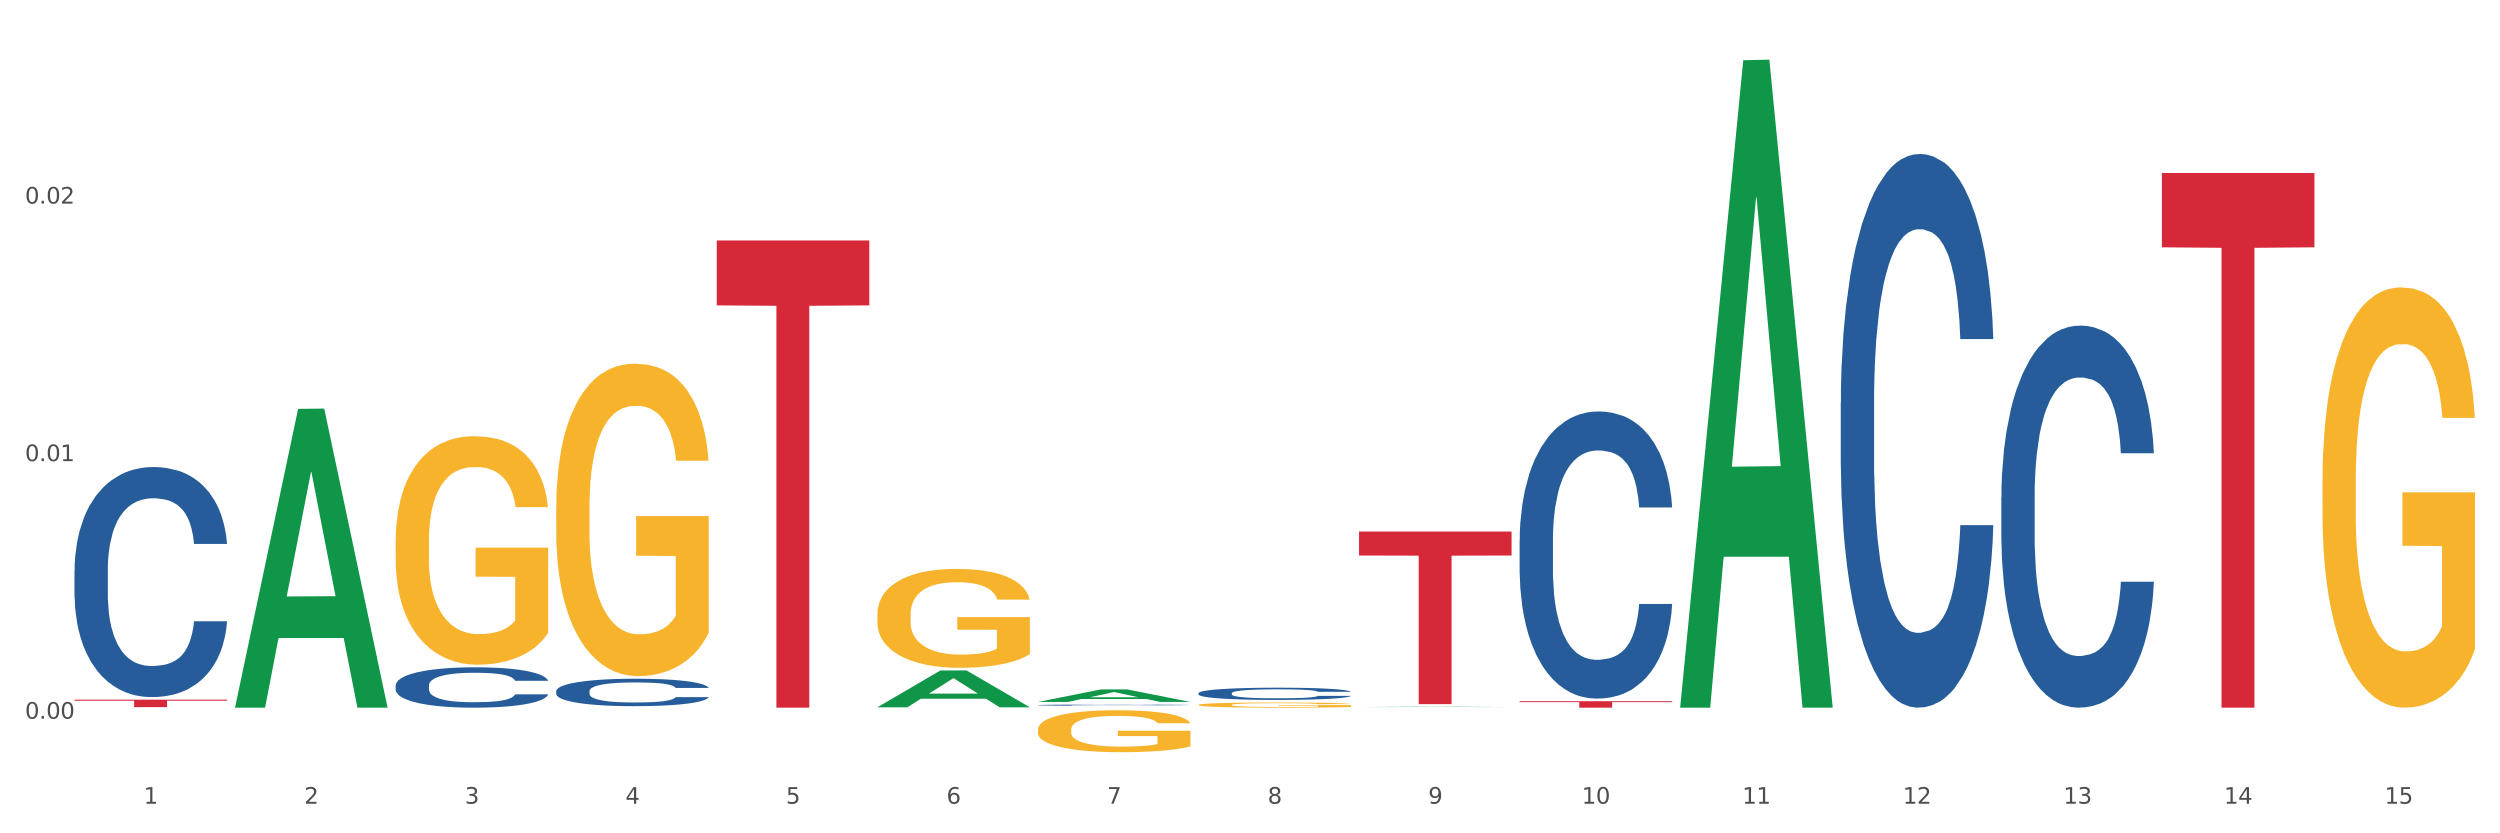 <?xml version="1.0" encoding="utf-8" standalone="no"?>
<!DOCTYPE svg PUBLIC "-//W3C//DTD SVG 1.1//EN"
  "http://www.w3.org/Graphics/SVG/1.1/DTD/svg11.dtd">
<svg xmlns:xlink="http://www.w3.org/1999/xlink" width="1080pt" height="360pt" viewBox="0 0 1080 360" xmlns="http://www.w3.org/2000/svg" version="1.1">
 <rect x="0" y="0" width="1080" height="360" fill="#333333" stroke="none"/>
 <defs>
  <style type="text/css">*{stroke-linejoin: round; stroke-linecap: butt}</style>
 </defs>
 <g id="figure_1">
  <g id="patch_1">
   <path d="M 0 360 
L 1080 360 
L 1080 0 
L 0 0 
z
" style="fill: #ffffff; stroke: #ffffff; stroke-linejoin: miter"/>
  </g>
  <g id="axes_1">
   <g id="matplotlib.axis_1">
    <g id="xtick_1">
     <g id="text_1">
      <!-- 1 -->
      <g style="fill: #4d4d4d" transform="translate(62.07 347.204) scale(0.096 -0.096)">
       <defs>
        <path id="DejaVuSans-31" d="M 794 531 
L 1825 531 
L 1825 4091 
L 703 3866 
L 703 4441 
L 1819 4666 
L 2450 4666 
L 2450 531 
L 3481 531 
L 3481 0 
L 794 0 
L 794 531 
z
" transform="scale(0.016)"/>
       </defs>
       <use xlink:href="#DejaVuSans-31"/>
      </g>
     </g>
    </g>
    <g id="xtick_2">
     <g id="text_2">
      <!-- 2 -->
      <g style="fill: #4d4d4d" transform="translate(131.436 347.204) scale(0.096 -0.096)">
       <defs>
        <path id="DejaVuSans-32" d="M 1228 531 
L 3431 531 
L 3431 0 
L 469 0 
L 469 531 
Q 828 903 1448 1529 
Q 2069 2156 2228 2338 
Q 2531 2678 2651 2914 
Q 2772 3150 2772 3378 
Q 2772 3750 2511 3984 
Q 2250 4219 1831 4219 
Q 1534 4219 1204 4116 
Q 875 4013 500 3803 
L 500 4441 
Q 881 4594 1212 4672 
Q 1544 4750 1819 4750 
Q 2544 4750 2975 4387 
Q 3406 4025 3406 3419 
Q 3406 3131 3298 2873 
Q 3191 2616 2906 2266 
Q 2828 2175 2409 1742 
Q 1991 1309 1228 531 
z
" transform="scale(0.016)"/>
       </defs>
       <use xlink:href="#DejaVuSans-32"/>
      </g>
     </g>
    </g>
    <g id="xtick_3">
     <g id="text_3">
      <!-- 3 -->
      <g style="fill: #4d4d4d" transform="translate(200.802 347.204) scale(0.096 -0.096)">
       <defs>
        <path id="DejaVuSans-33" d="M 2597 2516 
Q 3050 2419 3304 2112 
Q 3559 1806 3559 1356 
Q 3559 666 3084 287 
Q 2609 -91 1734 -91 
Q 1441 -91 1130 -33 
Q 819 25 488 141 
L 488 750 
Q 750 597 1062 519 
Q 1375 441 1716 441 
Q 2309 441 2620 675 
Q 2931 909 2931 1356 
Q 2931 1769 2642 2001 
Q 2353 2234 1838 2234 
L 1294 2234 
L 1294 2753 
L 1863 2753 
Q 2328 2753 2575 2939 
Q 2822 3125 2822 3475 
Q 2822 3834 2567 4026 
Q 2313 4219 1838 4219 
Q 1578 4219 1281 4162 
Q 984 4106 628 3988 
L 628 4550 
Q 988 4650 1302 4700 
Q 1616 4750 1894 4750 
Q 2613 4750 3031 4423 
Q 3450 4097 3450 3541 
Q 3450 3153 3228 2886 
Q 3006 2619 2597 2516 
z
" transform="scale(0.016)"/>
       </defs>
       <use xlink:href="#DejaVuSans-33"/>
      </g>
     </g>
    </g>
    <g id="xtick_4">
     <g id="text_4">
      <!-- 4 -->
      <g style="fill: #4d4d4d" transform="translate(270.169 347.204) scale(0.096 -0.096)">
       <defs>
        <path id="DejaVuSans-34" d="M 2419 4116 
L 825 1625 
L 2419 1625 
L 2419 4116 
z
M 2253 4666 
L 3047 4666 
L 3047 1625 
L 3713 1625 
L 3713 1100 
L 3047 1100 
L 3047 0 
L 2419 0 
L 2419 1100 
L 313 1100 
L 313 1709 
L 2253 4666 
z
" transform="scale(0.016)"/>
       </defs>
       <use xlink:href="#DejaVuSans-34"/>
      </g>
     </g>
    </g>
    <g id="xtick_5">
     <g id="text_5">
      <!-- 5 -->
      <g style="fill: #4d4d4d" transform="translate(339.535 347.204) scale(0.096 -0.096)">
       <defs>
        <path id="DejaVuSans-35" d="M 691 4666 
L 3169 4666 
L 3169 4134 
L 1269 4134 
L 1269 2991 
Q 1406 3038 1543 3061 
Q 1681 3084 1819 3084 
Q 2600 3084 3056 2656 
Q 3513 2228 3513 1497 
Q 3513 744 3044 326 
Q 2575 -91 1722 -91 
Q 1428 -91 1123 -41 
Q 819 9 494 109 
L 494 744 
Q 775 591 1075 516 
Q 1375 441 1709 441 
Q 2250 441 2565 725 
Q 2881 1009 2881 1497 
Q 2881 1984 2565 2268 
Q 2250 2553 1709 2553 
Q 1456 2553 1204 2497 
Q 953 2441 691 2322 
L 691 4666 
z
" transform="scale(0.016)"/>
       </defs>
       <use xlink:href="#DejaVuSans-35"/>
      </g>
     </g>
    </g>
    <g id="xtick_6">
     <g id="text_6">
      <!-- 6 -->
      <g style="fill: #4d4d4d" transform="translate(408.901 347.204) scale(0.096 -0.096)">
       <defs>
        <path id="DejaVuSans-36" d="M 2113 2584 
Q 1688 2584 1439 2293 
Q 1191 2003 1191 1497 
Q 1191 994 1439 701 
Q 1688 409 2113 409 
Q 2538 409 2786 701 
Q 3034 994 3034 1497 
Q 3034 2003 2786 2293 
Q 2538 2584 2113 2584 
z
M 3366 4563 
L 3366 3988 
Q 3128 4100 2886 4159 
Q 2644 4219 2406 4219 
Q 1781 4219 1451 3797 
Q 1122 3375 1075 2522 
Q 1259 2794 1537 2939 
Q 1816 3084 2150 3084 
Q 2853 3084 3261 2657 
Q 3669 2231 3669 1497 
Q 3669 778 3244 343 
Q 2819 -91 2113 -91 
Q 1303 -91 875 529 
Q 447 1150 447 2328 
Q 447 3434 972 4092 
Q 1497 4750 2381 4750 
Q 2619 4750 2861 4703 
Q 3103 4656 3366 4563 
z
" transform="scale(0.016)"/>
       </defs>
       <use xlink:href="#DejaVuSans-36"/>
      </g>
     </g>
    </g>
    <g id="xtick_7">
     <g id="text_7">
      <!-- 7 -->
      <g style="fill: #4d4d4d" transform="translate(478.267 347.204) scale(0.096 -0.096)">
       <defs>
        <path id="DejaVuSans-37" d="M 525 4666 
L 3525 4666 
L 3525 4397 
L 1831 0 
L 1172 0 
L 2766 4134 
L 525 4134 
L 525 4666 
z
" transform="scale(0.016)"/>
       </defs>
       <use xlink:href="#DejaVuSans-37"/>
      </g>
     </g>
    </g>
    <g id="xtick_8">
     <g id="text_8">
      <!-- 8 -->
      <g style="fill: #4d4d4d" transform="translate(547.634 347.204) scale(0.096 -0.096)">
       <defs>
        <path id="DejaVuSans-38" d="M 2034 2216 
Q 1584 2216 1326 1975 
Q 1069 1734 1069 1313 
Q 1069 891 1326 650 
Q 1584 409 2034 409 
Q 2484 409 2743 651 
Q 3003 894 3003 1313 
Q 3003 1734 2745 1975 
Q 2488 2216 2034 2216 
z
M 1403 2484 
Q 997 2584 770 2862 
Q 544 3141 544 3541 
Q 544 4100 942 4425 
Q 1341 4750 2034 4750 
Q 2731 4750 3128 4425 
Q 3525 4100 3525 3541 
Q 3525 3141 3298 2862 
Q 3072 2584 2669 2484 
Q 3125 2378 3379 2068 
Q 3634 1759 3634 1313 
Q 3634 634 3220 271 
Q 2806 -91 2034 -91 
Q 1263 -91 848 271 
Q 434 634 434 1313 
Q 434 1759 690 2068 
Q 947 2378 1403 2484 
z
M 1172 3481 
Q 1172 3119 1398 2916 
Q 1625 2713 2034 2713 
Q 2441 2713 2670 2916 
Q 2900 3119 2900 3481 
Q 2900 3844 2670 4047 
Q 2441 4250 2034 4250 
Q 1625 4250 1398 4047 
Q 1172 3844 1172 3481 
z
" transform="scale(0.016)"/>
       </defs>
       <use xlink:href="#DejaVuSans-38"/>
      </g>
     </g>
    </g>
    <g id="xtick_9">
     <g id="text_9">
      <!-- 9 -->
      <g style="fill: #4d4d4d" transform="translate(617 347.204) scale(0.096 -0.096)">
       <defs>
        <path id="DejaVuSans-39" d="M 703 97 
L 703 672 
Q 941 559 1184 500 
Q 1428 441 1663 441 
Q 2288 441 2617 861 
Q 2947 1281 2994 2138 
Q 2813 1869 2534 1725 
Q 2256 1581 1919 1581 
Q 1219 1581 811 2004 
Q 403 2428 403 3163 
Q 403 3881 828 4315 
Q 1253 4750 1959 4750 
Q 2769 4750 3195 4129 
Q 3622 3509 3622 2328 
Q 3622 1225 3098 567 
Q 2575 -91 1691 -91 
Q 1453 -91 1209 -44 
Q 966 3 703 97 
z
M 1959 2075 
Q 2384 2075 2632 2365 
Q 2881 2656 2881 3163 
Q 2881 3666 2632 3958 
Q 2384 4250 1959 4250 
Q 1534 4250 1286 3958 
Q 1038 3666 1038 3163 
Q 1038 2656 1286 2365 
Q 1534 2075 1959 2075 
z
" transform="scale(0.016)"/>
       </defs>
       <use xlink:href="#DejaVuSans-39"/>
      </g>
     </g>
    </g>
    <g id="xtick_10">
     <g id="text_10">
      <!-- 10 -->
      <g style="fill: #4d4d4d" transform="translate(683.312 347.204) scale(0.096 -0.096)">
       <defs>
        <path id="DejaVuSans-30" d="M 2034 4250 
Q 1547 4250 1301 3770 
Q 1056 3291 1056 2328 
Q 1056 1369 1301 889 
Q 1547 409 2034 409 
Q 2525 409 2770 889 
Q 3016 1369 3016 2328 
Q 3016 3291 2770 3770 
Q 2525 4250 2034 4250 
z
M 2034 4750 
Q 2819 4750 3233 4129 
Q 3647 3509 3647 2328 
Q 3647 1150 3233 529 
Q 2819 -91 2034 -91 
Q 1250 -91 836 529 
Q 422 1150 422 2328 
Q 422 3509 836 4129 
Q 1250 4750 2034 4750 
z
" transform="scale(0.016)"/>
       </defs>
       <use xlink:href="#DejaVuSans-31"/>
       <use xlink:href="#DejaVuSans-30" transform="translate(63.623 0)"/>
      </g>
     </g>
    </g>
    <g id="xtick_11">
     <g id="text_11">
      <!-- 11 -->
      <g style="fill: #4d4d4d" transform="translate(752.678 347.204) scale(0.096 -0.096)">
       <use xlink:href="#DejaVuSans-31"/>
       <use xlink:href="#DejaVuSans-31" transform="translate(63.623 0)"/>
      </g>
     </g>
    </g>
    <g id="xtick_12">
     <g id="text_12">
      <!-- 12 -->
      <g style="fill: #4d4d4d" transform="translate(822.044 347.204) scale(0.096 -0.096)">
       <use xlink:href="#DejaVuSans-31"/>
       <use xlink:href="#DejaVuSans-32" transform="translate(63.623 0)"/>
      </g>
     </g>
    </g>
    <g id="xtick_13">
     <g id="text_13">
      <!-- 13 -->
      <g style="fill: #4d4d4d" transform="translate(891.411 347.204) scale(0.096 -0.096)">
       <use xlink:href="#DejaVuSans-31"/>
       <use xlink:href="#DejaVuSans-33" transform="translate(63.623 0)"/>
      </g>
     </g>
    </g>
    <g id="xtick_14">
     <g id="text_14">
      <!-- 14 -->
      <g style="fill: #4d4d4d" transform="translate(960.777 347.204) scale(0.096 -0.096)">
       <use xlink:href="#DejaVuSans-31"/>
       <use xlink:href="#DejaVuSans-34" transform="translate(63.623 0)"/>
      </g>
     </g>
    </g>
    <g id="xtick_15">
     <g id="text_15">
      <!-- 15 -->
      <g style="fill: #4d4d4d" transform="translate(1030.143 347.204) scale(0.096 -0.096)">
       <use xlink:href="#DejaVuSans-31"/>
       <use xlink:href="#DejaVuSans-35" transform="translate(63.623 0)"/>
      </g>
     </g>
    </g>
    <g id="xtick_16"/>
    <g id="xtick_17"/>
    <g id="xtick_18"/>
    <g id="xtick_19"/>
    <g id="xtick_20"/>
    <g id="xtick_21"/>
    <g id="xtick_22"/>
    <g id="xtick_23"/>
    <g id="xtick_24"/>
    <g id="xtick_25"/>
    <g id="xtick_26"/>
    <g id="xtick_27"/>
    <g id="xtick_28"/>
    <g id="xtick_29"/>
   </g>
   <g id="matplotlib.axis_2">
    <g id="ytick_1">
     <g id="text_16">
      <!-- 0.00 -->
      <g style="fill: #4d4d4d" transform="translate(10.8 310.484) scale(0.096 -0.096)">
       <defs>
        <path id="DejaVuSans-2e" d="M 684 794 
L 1344 794 
L 1344 0 
L 684 0 
L 684 794 
z
" transform="scale(0.016)"/>
       </defs>
       <use xlink:href="#DejaVuSans-30"/>
       <use xlink:href="#DejaVuSans-2e" transform="translate(63.623 0)"/>
       <use xlink:href="#DejaVuSans-30" transform="translate(95.41 0)"/>
       <use xlink:href="#DejaVuSans-30" transform="translate(159.033 0)"/>
      </g>
     </g>
    </g>
    <g id="ytick_2">
     <g id="text_17">
      <!-- 0.01 -->
      <g style="fill: #4d4d4d" transform="translate(10.8 199.215) scale(0.096 -0.096)">
       <use xlink:href="#DejaVuSans-30"/>
       <use xlink:href="#DejaVuSans-2e" transform="translate(63.623 0)"/>
       <use xlink:href="#DejaVuSans-30" transform="translate(95.41 0)"/>
       <use xlink:href="#DejaVuSans-31" transform="translate(159.033 0)"/>
      </g>
     </g>
    </g>
    <g id="ytick_3">
     <g id="text_18">
      <!-- 0.02 -->
      <g style="fill: #4d4d4d" transform="translate(10.8 87.945) scale(0.096 -0.096)">
       <use xlink:href="#DejaVuSans-30"/>
       <use xlink:href="#DejaVuSans-2e" transform="translate(63.623 0)"/>
       <use xlink:href="#DejaVuSans-30" transform="translate(95.41 0)"/>
       <use xlink:href="#DejaVuSans-32" transform="translate(159.033 0)"/>
      </g>
     </g>
    </g>
    <g id="ytick_4"/>
    <g id="ytick_5"/>
    <g id="ytick_6"/>
   </g>
   <g id="PolyCollection_1">
    <path d="M 101.541 305.47 
L 101.609 305.349 
L 128.784 176.628 
L 140.061 176.507 
L 167.439 305.713 
L 154.395 305.713 
L 148.485 275.625 
L 120.427 275.625 
L 120.224 276.111 
L 114.517 305.713 
L 101.541 305.713 
L 101.541 305.47 
L 123.96 257.67 
L 144.952 257.549 
L 134.558 204.046 
L 134.422 203.804 
L 134.286 204.168 
L 123.892 257.549 
L 123.96 257.67 
L 101.541 305.47 
z
" clip-path="url(#pd469da8dd7)" style="fill: #109648"/>
    <path d="M 864.57 214.817 
L 864.648 214.666 
L 864.648 210.445 
L 864.881 204.717 
L 865.738 194.166 
L 866.829 186.176 
L 868.698 176.831 
L 869.711 172.911 
L 871.035 168.54 
L 873.761 161.455 
L 876.877 155.426 
L 879.058 152.109 
L 880.694 149.999 
L 884.355 146.231 
L 886.458 144.572 
L 888.639 143.216 
L 890.508 142.311 
L 893.624 141.256 
L 896.117 140.804 
L 898.999 140.653 
L 901.413 140.804 
L 904.607 141.407 
L 909.281 143.216 
L 911.072 144.271 
L 913.487 146.08 
L 915.979 148.492 
L 918.005 150.903 
L 920.341 154.37 
L 922.756 158.893 
L 925.093 164.621 
L 926.729 169.897 
L 928.053 175.474 
L 929.221 182.257 
L 930.078 189.643 
L 930.468 195.824 
L 916.213 195.824 
L 915.824 190.246 
L 915.045 184.217 
L 914.266 180.147 
L 913.409 176.831 
L 912.085 173.062 
L 910.916 170.65 
L 908.969 167.786 
L 907.177 165.977 
L 905.697 164.922 
L 903.906 164.018 
L 900.089 163.113 
L 897.363 163.113 
L 895.649 163.415 
L 893.546 164.168 
L 891.754 165.224 
L 889.651 167.033 
L 888.016 168.992 
L 886.38 171.555 
L 885.445 173.364 
L 884.043 176.68 
L 883.108 179.393 
L 881.862 184.066 
L 881.161 187.382 
L 879.915 195.974 
L 879.369 202.306 
L 879.136 206.677 
L 878.98 211.501 
L 878.98 235.016 
L 879.447 245.568 
L 879.837 250.09 
L 880.46 255.215 
L 881.628 261.848 
L 883.342 268.329 
L 885.134 273.002 
L 886.614 275.866 
L 888.016 277.977 
L 889.418 279.635 
L 891.131 281.142 
L 892.533 282.047 
L 894.637 282.951 
L 897.129 283.403 
L 899.076 283.403 
L 903.049 282.65 
L 904.841 281.896 
L 906.554 280.841 
L 908.424 279.183 
L 909.904 277.374 
L 910.76 276.017 
L 912.163 273.153 
L 913.253 270.138 
L 914.188 266.671 
L 914.811 263.656 
L 915.512 259.134 
L 916.057 254.009 
L 916.213 251.296 
L 930.468 251.296 
L 930.156 256.722 
L 929.611 261.998 
L 928.52 269.083 
L 927.663 273.153 
L 926.339 278.127 
L 924.937 282.348 
L 922.99 287.021 
L 921.198 290.488 
L 919.329 293.503 
L 917.304 296.216 
L 913.643 299.985 
L 912.318 301.04 
L 909.514 302.849 
L 907.333 303.904 
L 904.14 304.959 
L 900.868 305.562 
L 897.441 305.713 
L 894.403 305.411 
L 891.053 304.507 
L 888.95 303.602 
L 886.614 302.246 
L 883.887 300.135 
L 881.317 297.573 
L 878.902 294.558 
L 876.643 291.091 
L 874.54 287.172 
L 871.814 280.69 
L 869.789 274.359 
L 868.309 268.48 
L 867.296 263.506 
L 866.283 257.175 
L 865.738 252.803 
L 864.881 242.251 
L 864.57 232.453 
L 864.57 214.817 
z
" clip-path="url(#pd469da8dd7)" style="fill: #255c99"/>
    <path d="M 517.739 299.456 
L 517.816 299.452 
L 517.816 299.316 
L 518.05 299.133 
L 518.907 298.795 
L 519.997 298.539 
L 521.867 298.24 
L 522.88 298.115 
L 524.204 297.975 
L 526.93 297.748 
L 530.046 297.555 
L 532.227 297.448 
L 533.863 297.381 
L 537.523 297.26 
L 539.627 297.207 
L 541.808 297.164 
L 543.677 297.135 
L 546.793 297.101 
L 549.285 297.086 
L 552.167 297.082 
L 554.582 297.086 
L 557.776 297.106 
L 562.449 297.164 
L 564.241 297.197 
L 566.656 297.255 
L 569.148 297.333 
L 571.173 297.41 
L 573.51 297.521 
L 575.925 297.666 
L 578.262 297.849 
L 579.898 298.018 
L 581.222 298.197 
L 582.39 298.414 
L 583.247 298.65 
L 583.636 298.848 
L 569.382 298.848 
L 568.992 298.67 
L 568.214 298.477 
L 567.435 298.346 
L 566.578 298.24 
L 565.254 298.119 
L 564.085 298.042 
L 562.138 297.95 
L 560.346 297.893 
L 558.866 297.859 
L 557.075 297.83 
L 553.258 297.801 
L 550.532 297.801 
L 548.818 297.81 
L 546.715 297.835 
L 544.923 297.868 
L 542.82 297.926 
L 541.184 297.989 
L 539.549 298.071 
L 538.614 298.129 
L 537.212 298.235 
L 536.277 298.322 
L 535.031 298.472 
L 534.33 298.578 
L 533.084 298.853 
L 532.538 299.056 
L 532.305 299.196 
L 532.149 299.35 
L 532.149 300.103 
L 532.616 300.441 
L 533.006 300.586 
L 533.629 300.75 
L 534.797 300.962 
L 536.511 301.17 
L 538.302 301.32 
L 539.782 301.411 
L 541.184 301.479 
L 542.587 301.532 
L 544.3 301.58 
L 545.702 301.609 
L 547.805 301.638 
L 550.298 301.653 
L 552.245 301.653 
L 556.218 301.629 
L 558.009 301.604 
L 559.723 301.571 
L 561.593 301.517 
L 563.073 301.46 
L 563.929 301.416 
L 565.331 301.324 
L 566.422 301.228 
L 567.357 301.117 
L 567.98 301.02 
L 568.681 300.876 
L 569.226 300.711 
L 569.382 300.625 
L 583.636 300.625 
L 583.325 300.798 
L 582.78 300.967 
L 581.689 301.194 
L 580.832 301.324 
L 579.508 301.484 
L 578.106 301.619 
L 576.159 301.768 
L 574.367 301.88 
L 572.498 301.976 
L 570.472 302.063 
L 566.811 302.184 
L 565.487 302.217 
L 562.683 302.275 
L 560.502 302.309 
L 557.308 302.343 
L 554.037 302.362 
L 550.61 302.367 
L 547.572 302.357 
L 544.222 302.328 
L 542.119 302.299 
L 539.782 302.256 
L 537.056 302.188 
L 534.486 302.106 
L 532.071 302.01 
L 529.812 301.899 
L 527.709 301.773 
L 524.983 301.566 
L 522.957 301.363 
L 521.477 301.175 
L 520.465 301.015 
L 519.452 300.813 
L 518.907 300.673 
L 518.05 300.335 
L 517.739 300.021 
L 517.739 299.456 
z
" clip-path="url(#pd469da8dd7)" style="fill: #255c99"/>
    <path d="M 448.372 304.603 
L 448.45 304.603 
L 448.45 304.59 
L 448.684 304.572 
L 449.541 304.538 
L 450.631 304.513 
L 452.501 304.484 
L 453.513 304.471 
L 454.837 304.458 
L 457.564 304.435 
L 460.679 304.416 
L 462.861 304.406 
L 464.496 304.399 
L 468.157 304.387 
L 470.26 304.382 
L 472.441 304.378 
L 474.311 304.375 
L 477.427 304.372 
L 479.919 304.37 
L 482.801 304.37 
L 485.216 304.37 
L 488.41 304.372 
L 493.083 304.378 
L 494.875 304.381 
L 497.289 304.387 
L 499.782 304.394 
L 501.807 304.402 
L 504.144 304.413 
L 506.559 304.427 
L 508.896 304.445 
L 510.531 304.462 
L 511.856 304.479 
L 513.024 304.501 
L 513.881 304.524 
L 514.27 304.543 
L 500.016 304.543 
L 499.626 304.526 
L 498.847 304.507 
L 498.068 304.494 
L 497.212 304.484 
L 495.887 304.472 
L 494.719 304.464 
L 492.772 304.455 
L 490.98 304.449 
L 489.5 304.446 
L 487.709 304.443 
L 483.892 304.44 
L 481.165 304.44 
L 479.452 304.441 
L 477.349 304.444 
L 475.557 304.447 
L 473.454 304.453 
L 471.818 304.459 
L 470.183 304.467 
L 469.248 304.473 
L 467.846 304.483 
L 466.911 304.492 
L 465.665 304.506 
L 464.964 304.517 
L 463.717 304.544 
L 463.172 304.564 
L 462.938 304.578 
L 462.783 304.593 
L 462.783 304.667 
L 463.25 304.7 
L 463.639 304.714 
L 464.263 304.731 
L 465.431 304.752 
L 467.145 304.772 
L 468.936 304.787 
L 470.416 304.796 
L 471.818 304.802 
L 473.22 304.808 
L 474.934 304.812 
L 476.336 304.815 
L 478.439 304.818 
L 480.932 304.819 
L 482.879 304.819 
L 486.852 304.817 
L 488.643 304.815 
L 490.357 304.811 
L 492.226 304.806 
L 493.706 304.8 
L 494.563 304.796 
L 495.965 304.787 
L 497.056 304.778 
L 497.99 304.767 
L 498.614 304.757 
L 499.315 304.743 
L 499.86 304.727 
L 500.016 304.718 
L 514.27 304.718 
L 513.959 304.735 
L 513.413 304.752 
L 512.323 304.774 
L 511.466 304.787 
L 510.142 304.803 
L 508.74 304.816 
L 506.792 304.831 
L 505.001 304.842 
L 503.131 304.851 
L 501.106 304.86 
L 497.445 304.872 
L 496.121 304.875 
L 493.317 304.881 
L 491.136 304.884 
L 487.942 304.887 
L 484.671 304.889 
L 481.243 304.89 
L 478.206 304.889 
L 474.856 304.886 
L 472.753 304.883 
L 470.416 304.879 
L 467.69 304.872 
L 465.119 304.864 
L 462.705 304.855 
L 460.446 304.844 
L 458.343 304.831 
L 455.616 304.811 
L 453.591 304.791 
L 452.111 304.772 
L 451.099 304.757 
L 450.086 304.737 
L 449.541 304.723 
L 448.684 304.69 
L 448.372 304.659 
L 448.372 304.603 
z
" clip-path="url(#pd469da8dd7)" style="fill: #255c99"/>
    <path d="M 240.274 298.54 
L 240.352 298.53 
L 240.352 298.226 
L 240.585 297.815 
L 241.442 297.058 
L 242.533 296.484 
L 244.402 295.813 
L 245.415 295.532 
L 246.739 295.218 
L 249.465 294.709 
L 252.581 294.276 
L 254.762 294.038 
L 256.398 293.887 
L 260.059 293.616 
L 262.162 293.497 
L 264.343 293.4 
L 266.212 293.335 
L 269.328 293.259 
L 271.821 293.226 
L 274.703 293.216 
L 277.117 293.226 
L 280.311 293.27 
L 284.985 293.4 
L 286.776 293.475 
L 289.191 293.605 
L 291.683 293.778 
L 293.709 293.951 
L 296.045 294.2 
L 298.46 294.525 
L 300.797 294.936 
L 302.433 295.315 
L 303.757 295.716 
L 304.925 296.203 
L 305.782 296.733 
L 306.172 297.177 
L 291.917 297.177 
L 291.528 296.776 
L 290.749 296.343 
L 289.97 296.051 
L 289.113 295.813 
L 287.789 295.542 
L 286.62 295.369 
L 284.673 295.164 
L 282.881 295.034 
L 281.401 294.958 
L 279.61 294.893 
L 275.793 294.828 
L 273.067 294.828 
L 271.353 294.85 
L 269.25 294.904 
L 267.458 294.98 
L 265.355 295.11 
L 263.72 295.25 
L 262.084 295.434 
L 261.149 295.564 
L 259.747 295.802 
L 258.812 295.997 
L 257.566 296.332 
L 256.865 296.571 
L 255.619 297.187 
L 255.073 297.642 
L 254.84 297.956 
L 254.684 298.302 
L 254.684 299.991 
L 255.151 300.748 
L 255.541 301.073 
L 256.164 301.441 
L 257.332 301.917 
L 259.046 302.382 
L 260.838 302.718 
L 262.318 302.924 
L 263.72 303.075 
L 265.122 303.194 
L 266.835 303.302 
L 268.237 303.367 
L 270.341 303.432 
L 272.833 303.465 
L 274.78 303.465 
L 278.753 303.411 
L 280.545 303.356 
L 282.258 303.281 
L 284.128 303.162 
L 285.608 303.032 
L 286.465 302.934 
L 287.867 302.729 
L 288.957 302.512 
L 289.892 302.263 
L 290.515 302.047 
L 291.216 301.722 
L 291.761 301.354 
L 291.917 301.159 
L 306.172 301.159 
L 305.86 301.549 
L 305.315 301.928 
L 304.224 302.437 
L 303.367 302.729 
L 302.043 303.086 
L 300.641 303.389 
L 298.694 303.724 
L 296.902 303.973 
L 295.033 304.19 
L 293.008 304.385 
L 289.347 304.655 
L 288.022 304.731 
L 285.218 304.861 
L 283.037 304.937 
L 279.844 305.012 
L 276.572 305.056 
L 273.145 305.067 
L 270.107 305.045 
L 266.757 304.98 
L 264.654 304.915 
L 262.318 304.818 
L 259.591 304.666 
L 257.021 304.482 
L 254.606 304.266 
L 252.347 304.017 
L 250.244 303.735 
L 247.518 303.27 
L 245.493 302.815 
L 244.013 302.393 
L 243 302.036 
L 241.987 301.582 
L 241.442 301.268 
L 240.585 300.51 
L 240.274 299.807 
L 240.274 298.54 
z
" clip-path="url(#pd469da8dd7)" style="fill: #255c99"/>
    <path d="M 170.907 296.11 
L 170.985 296.095 
L 170.985 295.649 
L 171.219 295.044 
L 172.076 293.929 
L 173.166 293.085 
L 175.036 292.098 
L 176.048 291.684 
L 177.373 291.222 
L 180.099 290.473 
L 183.215 289.836 
L 185.396 289.486 
L 187.031 289.263 
L 190.692 288.865 
L 192.796 288.69 
L 194.977 288.547 
L 196.846 288.451 
L 199.962 288.34 
L 202.454 288.292 
L 205.336 288.276 
L 207.751 288.292 
L 210.945 288.355 
L 215.618 288.547 
L 217.41 288.658 
L 219.825 288.849 
L 222.317 289.104 
L 224.342 289.359 
L 226.679 289.725 
L 229.094 290.203 
L 231.431 290.808 
L 233.066 291.365 
L 234.391 291.954 
L 235.559 292.671 
L 236.416 293.451 
L 236.805 294.104 
L 222.551 294.104 
L 222.161 293.515 
L 221.382 292.878 
L 220.604 292.448 
L 219.747 292.098 
L 218.422 291.699 
L 217.254 291.445 
L 215.307 291.142 
L 213.515 290.951 
L 212.035 290.84 
L 210.244 290.744 
L 206.427 290.648 
L 203.701 290.648 
L 201.987 290.68 
L 199.884 290.76 
L 198.092 290.871 
L 195.989 291.063 
L 194.353 291.27 
L 192.718 291.54 
L 191.783 291.731 
L 190.381 292.082 
L 189.446 292.368 
L 188.2 292.862 
L 187.499 293.212 
L 186.252 294.12 
L 185.707 294.789 
L 185.474 295.251 
L 185.318 295.76 
L 185.318 298.244 
L 185.785 299.359 
L 186.175 299.837 
L 186.798 300.378 
L 187.966 301.079 
L 189.68 301.763 
L 191.471 302.257 
L 192.951 302.56 
L 194.353 302.783 
L 195.755 302.958 
L 197.469 303.117 
L 198.871 303.213 
L 200.974 303.308 
L 203.467 303.356 
L 205.414 303.356 
L 209.387 303.276 
L 211.178 303.197 
L 212.892 303.085 
L 214.761 302.91 
L 216.241 302.719 
L 217.098 302.576 
L 218.5 302.273 
L 219.591 301.955 
L 220.526 301.588 
L 221.149 301.27 
L 221.85 300.792 
L 222.395 300.251 
L 222.551 299.964 
L 236.805 299.964 
L 236.494 300.537 
L 235.949 301.095 
L 234.858 301.843 
L 234.001 302.273 
L 232.677 302.799 
L 231.275 303.244 
L 229.328 303.738 
L 227.536 304.104 
L 225.667 304.423 
L 223.641 304.709 
L 219.98 305.108 
L 218.656 305.219 
L 215.852 305.41 
L 213.671 305.522 
L 210.477 305.633 
L 207.206 305.697 
L 203.779 305.713 
L 200.741 305.681 
L 197.391 305.585 
L 195.288 305.49 
L 192.951 305.346 
L 190.225 305.123 
L 187.655 304.853 
L 185.24 304.534 
L 182.981 304.168 
L 180.878 303.754 
L 178.152 303.069 
L 176.126 302.4 
L 174.646 301.779 
L 173.634 301.254 
L 172.621 300.585 
L 172.076 300.123 
L 171.219 299.009 
L 170.907 297.974 
L 170.907 296.11 
z
" clip-path="url(#pd469da8dd7)" style="fill: #255c99"/>
    <path d="M 170.907 234.055 
L 170.985 233.965 
L 170.985 230.72 
L 171.141 227.925 
L 171.919 221.164 
L 173.086 215.575 
L 173.942 212.6 
L 174.798 210.166 
L 175.809 207.732 
L 177.054 205.208 
L 179.31 201.512 
L 180.71 199.619 
L 182.422 197.636 
L 185.534 194.751 
L 187.79 193.129 
L 190.124 191.777 
L 193.937 190.154 
L 196.426 189.433 
L 199.072 188.892 
L 202.261 188.531 
L 204.673 188.441 
L 209.964 188.712 
L 214.476 189.523 
L 216.655 190.154 
L 219.456 191.236 
L 220.934 191.957 
L 223.346 193.399 
L 225.835 195.292 
L 227.547 196.915 
L 230.114 199.98 
L 232.059 203.045 
L 233.849 206.831 
L 234.783 209.445 
L 235.483 211.879 
L 236.105 214.674 
L 236.728 219.091 
L 222.723 219.091 
L 222.179 215.936 
L 221.323 212.961 
L 220.078 210.076 
L 218.989 208.273 
L 217.122 206.02 
L 215.41 204.577 
L 213.62 203.496 
L 211.442 202.594 
L 209.73 202.143 
L 207.319 201.783 
L 202.573 201.873 
L 199.383 202.594 
L 197.204 203.496 
L 195.804 204.307 
L 194.559 205.208 
L 193.159 206.47 
L 191.525 208.364 
L 190.358 210.076 
L 189.191 212.24 
L 188.257 214.403 
L 187.401 216.927 
L 186.701 219.632 
L 186.157 222.426 
L 185.69 225.852 
L 185.301 231.531 
L 185.301 243.881 
L 185.456 246.676 
L 185.845 250.372 
L 186.312 253.166 
L 187.09 256.502 
L 187.79 258.755 
L 189.113 262.001 
L 190.591 264.705 
L 191.758 266.418 
L 192.925 267.86 
L 194.948 269.843 
L 197.204 271.466 
L 199.149 272.458 
L 201.795 273.359 
L 203.584 273.72 
L 205.14 273.9 
L 208.952 273.9 
L 211.675 273.63 
L 214.71 272.999 
L 217.044 272.187 
L 218.989 271.196 
L 221.167 269.573 
L 222.568 268.04 
L 222.568 249.2 
L 205.451 249.11 
L 205.451 236.579 
L 236.805 236.579 
L 236.805 273.359 
L 235.483 275.252 
L 234.004 276.965 
L 232.448 278.497 
L 230.114 280.391 
L 227.314 282.193 
L 224.824 283.455 
L 222.179 284.537 
L 219.067 285.529 
L 215.021 286.43 
L 212.531 286.791 
L 209.419 287.061 
L 205.763 287.152 
L 202.573 286.971 
L 199.461 286.52 
L 196.193 285.709 
L 193.003 284.537 
L 190.591 283.365 
L 188.179 281.923 
L 185.612 280.03 
L 183.589 278.227 
L 182.033 276.604 
L 180.321 274.531 
L 178.454 271.827 
L 177.054 269.393 
L 175.809 266.869 
L 174.486 263.623 
L 173.553 260.829 
L 172.619 257.313 
L 172.074 254.699 
L 171.452 250.642 
L 170.985 244.963 
L 170.907 234.055 
z
" clip-path="url(#pd469da8dd7)" style="fill: #f7b32b"/>
    <path d="M 32.175 246.416 
L 32.253 246.326 
L 32.253 243.784 
L 32.487 240.335 
L 33.343 233.982 
L 34.434 229.172 
L 36.303 223.545 
L 37.316 221.185 
L 38.64 218.553 
L 41.366 214.287 
L 44.482 210.656 
L 46.663 208.66 
L 48.299 207.389 
L 51.96 205.12 
L 54.063 204.121 
L 56.244 203.305 
L 58.114 202.76 
L 61.229 202.125 
L 63.722 201.852 
L 66.604 201.762 
L 69.019 201.852 
L 72.212 202.216 
L 76.886 203.305 
L 78.677 203.94 
L 81.092 205.029 
L 83.585 206.481 
L 85.61 207.933 
L 87.947 210.021 
L 90.361 212.744 
L 92.698 216.193 
L 94.334 219.369 
L 95.658 222.728 
L 96.827 226.812 
L 97.683 231.259 
L 98.073 234.981 
L 83.818 234.981 
L 83.429 231.622 
L 82.65 227.992 
L 81.871 225.541 
L 81.014 223.545 
L 79.69 221.275 
L 78.522 219.823 
L 76.574 218.099 
L 74.783 217.01 
L 73.303 216.374 
L 71.511 215.83 
L 67.694 215.285 
L 64.968 215.285 
L 63.255 215.467 
L 61.151 215.921 
L 59.36 216.556 
L 57.257 217.645 
L 55.621 218.825 
L 53.985 220.368 
L 53.05 221.457 
L 51.648 223.454 
L 50.714 225.087 
L 49.467 227.901 
L 48.766 229.898 
L 47.52 235.071 
L 46.975 238.883 
L 46.741 241.515 
L 46.585 244.42 
L 46.585 258.579 
L 47.053 264.932 
L 47.442 267.655 
L 48.065 270.741 
L 49.234 274.734 
L 50.947 278.637 
L 52.739 281.451 
L 54.219 283.175 
L 55.621 284.446 
L 57.023 285.444 
L 58.737 286.352 
L 60.139 286.896 
L 62.242 287.441 
L 64.734 287.713 
L 66.682 287.713 
L 70.654 287.259 
L 72.446 286.805 
L 74.16 286.17 
L 76.029 285.172 
L 77.509 284.083 
L 78.366 283.266 
L 79.768 281.541 
L 80.858 279.726 
L 81.793 277.639 
L 82.416 275.823 
L 83.117 273.1 
L 83.663 270.015 
L 83.818 268.381 
L 98.073 268.381 
L 97.761 271.648 
L 97.216 274.825 
L 96.126 279.091 
L 95.269 281.541 
L 93.945 284.536 
L 92.542 287.078 
L 90.595 289.891 
L 88.804 291.979 
L 86.934 293.794 
L 84.909 295.428 
L 81.248 297.697 
L 79.924 298.332 
L 77.12 299.421 
L 74.939 300.057 
L 71.745 300.692 
L 68.473 301.055 
L 65.046 301.146 
L 62.008 300.964 
L 58.659 300.42 
L 56.556 299.875 
L 54.219 299.058 
L 51.493 297.788 
L 48.922 296.245 
L 46.507 294.429 
L 44.248 292.342 
L 42.145 289.982 
L 39.419 286.079 
L 37.394 282.267 
L 35.914 278.728 
L 34.901 275.733 
L 33.889 271.921 
L 33.343 269.288 
L 32.487 262.935 
L 32.175 257.036 
L 32.175 246.416 
z
" clip-path="url(#pd469da8dd7)" style="fill: #255c99"/>
    <path d="M 32.175 302.27 
L 98.073 302.27 
L 98.073 302.717 
L 72.151 302.72 
L 72.151 305.482 
L 57.941 305.482 
L 57.941 302.72 
L 32.175 302.717 
L 32.175 302.273 
L 32.175 302.27 
z
" clip-path="url(#pd469da8dd7)" style="fill: #d62839"/>
    <path d="M 309.64 103.873 
L 375.538 103.873 
L 375.538 131.922 
L 349.616 132.111 
L 349.616 305.713 
L 335.406 305.713 
L 335.406 132.111 
L 309.64 131.922 
L 309.64 104.062 
L 309.64 103.873 
z
" clip-path="url(#pd469da8dd7)" style="fill: #d62839"/>
    <path d="M 587.105 229.615 
L 653.003 229.615 
L 653.003 239.976 
L 627.081 240.046 
L 627.081 304.173 
L 612.871 304.173 
L 612.871 240.046 
L 587.105 239.976 
L 587.105 229.685 
L 587.105 229.615 
z
" clip-path="url(#pd469da8dd7)" style="fill: #d62839"/>
    <path d="M 656.471 302.923 
L 722.369 302.923 
L 722.369 303.311 
L 696.447 303.314 
L 696.447 305.713 
L 682.237 305.713 
L 682.237 303.314 
L 656.471 303.311 
L 656.471 302.926 
L 656.471 302.923 
z
" clip-path="url(#pd469da8dd7)" style="fill: #d62839"/>
    <path d="M 795.203 173.991 
L 795.281 173.772 
L 795.281 167.656 
L 795.515 159.355 
L 796.372 144.064 
L 797.462 132.486 
L 799.332 118.943 
L 800.344 113.263 
L 801.669 106.928 
L 804.395 96.662 
L 807.511 87.924 
L 809.692 83.118 
L 811.327 80.06 
L 814.988 74.599 
L 817.092 72.196 
L 819.273 70.23 
L 821.142 68.919 
L 824.258 67.39 
L 826.75 66.735 
L 829.632 66.516 
L 832.047 66.735 
L 835.241 67.608 
L 839.914 70.23 
L 841.706 71.759 
L 844.121 74.38 
L 846.613 77.875 
L 848.638 81.37 
L 850.975 86.395 
L 853.39 92.948 
L 855.727 101.249 
L 857.362 108.894 
L 858.687 116.977 
L 859.855 126.807 
L 860.712 137.511 
L 861.101 146.467 
L 846.847 146.467 
L 846.457 138.384 
L 845.678 129.647 
L 844.899 123.749 
L 844.043 118.943 
L 842.718 113.482 
L 841.55 109.987 
L 839.603 105.836 
L 837.811 103.215 
L 836.331 101.686 
L 834.54 100.375 
L 830.723 99.064 
L 827.997 99.064 
L 826.283 99.501 
L 824.18 100.594 
L 822.388 102.123 
L 820.285 104.744 
L 818.649 107.584 
L 817.014 111.297 
L 816.079 113.919 
L 814.677 118.724 
L 813.742 122.656 
L 812.496 129.428 
L 811.795 134.234 
L 810.548 146.685 
L 810.003 155.86 
L 809.77 162.195 
L 809.614 169.185 
L 809.614 203.262 
L 810.081 218.553 
L 810.471 225.107 
L 811.094 232.534 
L 812.262 242.145 
L 813.976 251.538 
L 815.767 258.31 
L 817.247 262.461 
L 818.649 265.519 
L 820.051 267.922 
L 821.765 270.106 
L 823.167 271.417 
L 825.27 272.728 
L 827.763 273.383 
L 829.71 273.383 
L 833.683 272.291 
L 835.474 271.198 
L 837.188 269.669 
L 839.057 267.266 
L 840.537 264.645 
L 841.394 262.679 
L 842.796 258.529 
L 843.887 254.16 
L 844.822 249.136 
L 845.445 244.767 
L 846.146 238.213 
L 846.691 230.786 
L 846.847 226.854 
L 861.101 226.854 
L 860.79 234.718 
L 860.245 242.364 
L 859.154 252.631 
L 858.297 258.529 
L 856.973 265.737 
L 855.571 271.854 
L 853.624 278.626 
L 851.832 283.65 
L 849.963 288.019 
L 847.937 291.951 
L 844.276 297.412 
L 842.952 298.941 
L 840.148 301.562 
L 837.967 303.091 
L 834.773 304.62 
L 831.502 305.494 
L 828.074 305.713 
L 825.037 305.276 
L 821.687 303.965 
L 819.584 302.654 
L 817.247 300.688 
L 814.521 297.63 
L 811.951 293.917 
L 809.536 289.548 
L 807.277 284.524 
L 805.174 278.844 
L 802.448 269.451 
L 800.422 260.276 
L 798.942 251.757 
L 797.93 244.548 
L 796.917 235.374 
L 796.372 229.039 
L 795.515 213.748 
L 795.203 199.549 
L 795.203 173.991 
z
" clip-path="url(#pd469da8dd7)" style="fill: #255c99"/>
    <path d="M 933.936 74.741 
L 999.834 74.741 
L 999.834 106.839 
L 973.912 107.056 
L 973.912 305.713 
L 959.702 305.713 
L 959.702 107.056 
L 933.936 106.839 
L 933.936 74.958 
L 933.936 74.741 
z
" clip-path="url(#pd469da8dd7)" style="fill: #d62839"/>
    <path d="M 1003.302 208.046 
L 1003.38 207.88 
L 1003.38 201.911 
L 1003.535 196.77 
L 1004.314 184.334 
L 1005.481 174.053 
L 1006.336 168.581 
L 1007.192 164.104 
L 1008.204 159.627 
L 1009.448 154.984 
L 1011.705 148.186 
L 1013.105 144.703 
L 1014.817 141.055 
L 1017.929 135.749 
L 1020.185 132.764 
L 1022.519 130.277 
L 1026.331 127.292 
L 1028.821 125.966 
L 1031.466 124.971 
L 1034.656 124.308 
L 1037.068 124.142 
L 1042.358 124.639 
L 1046.871 126.132 
L 1049.049 127.292 
L 1051.85 129.282 
L 1053.328 130.609 
L 1055.74 133.262 
L 1058.23 136.744 
L 1059.942 139.729 
L 1062.509 145.367 
L 1064.454 151.004 
L 1066.244 157.969 
L 1067.177 162.778 
L 1067.877 167.255 
L 1068.5 172.395 
L 1069.122 180.52 
L 1055.118 180.52 
L 1054.573 174.716 
L 1053.717 169.244 
L 1052.473 163.938 
L 1051.383 160.622 
L 1049.516 156.476 
L 1047.805 153.823 
L 1046.015 151.834 
L 1043.837 150.175 
L 1042.125 149.346 
L 1039.713 148.683 
L 1034.967 148.849 
L 1031.777 150.175 
L 1029.599 151.834 
L 1028.199 153.326 
L 1026.954 154.984 
L 1025.553 157.306 
L 1023.919 160.788 
L 1022.752 163.938 
L 1021.585 167.918 
L 1020.652 171.898 
L 1019.796 176.54 
L 1019.096 181.515 
L 1018.551 186.655 
L 1018.084 192.956 
L 1017.695 203.403 
L 1017.695 226.12 
L 1017.851 231.26 
L 1018.24 238.059 
L 1018.707 243.199 
L 1019.485 249.335 
L 1020.185 253.48 
L 1021.508 259.449 
L 1022.986 264.424 
L 1024.153 267.574 
L 1025.32 270.228 
L 1027.343 273.876 
L 1029.599 276.86 
L 1031.544 278.684 
L 1034.189 280.342 
L 1035.979 281.006 
L 1037.535 281.337 
L 1041.347 281.337 
L 1044.07 280.84 
L 1047.104 279.679 
L 1049.438 278.187 
L 1051.383 276.363 
L 1053.562 273.378 
L 1054.962 270.559 
L 1054.962 235.903 
L 1037.846 235.737 
L 1037.846 212.689 
L 1069.2 212.689 
L 1069.2 280.342 
L 1067.877 283.825 
L 1066.399 286.975 
L 1064.843 289.794 
L 1062.509 293.276 
L 1059.708 296.593 
L 1057.219 298.914 
L 1054.573 300.904 
L 1051.461 302.728 
L 1047.416 304.386 
L 1044.926 305.049 
L 1041.814 305.547 
L 1038.157 305.713 
L 1034.967 305.381 
L 1031.855 304.552 
L 1028.588 303.06 
L 1025.398 300.904 
L 1022.986 298.748 
L 1020.574 296.095 
L 1018.007 292.613 
L 1015.984 289.297 
L 1014.428 286.312 
L 1012.716 282.498 
L 1010.849 277.524 
L 1009.448 273.046 
L 1008.204 268.404 
L 1006.881 262.434 
L 1005.947 257.294 
L 1005.014 250.827 
L 1004.469 246.018 
L 1003.847 238.556 
L 1003.38 228.11 
L 1003.302 208.046 
z
" clip-path="url(#pd469da8dd7)" style="fill: #f7b32b"/>
    <path d="M 517.739 304.518 
L 517.816 304.516 
L 517.816 304.443 
L 517.972 304.38 
L 518.75 304.228 
L 519.917 304.102 
L 520.773 304.035 
L 521.629 303.98 
L 522.64 303.925 
L 523.885 303.869 
L 526.141 303.785 
L 527.542 303.743 
L 529.253 303.698 
L 532.365 303.633 
L 534.621 303.597 
L 536.956 303.566 
L 540.768 303.53 
L 543.257 303.514 
L 545.903 303.501 
L 549.093 303.493 
L 551.504 303.491 
L 556.795 303.497 
L 561.307 303.516 
L 563.486 303.53 
L 566.287 303.554 
L 567.765 303.57 
L 570.177 303.603 
L 572.666 303.645 
L 574.378 303.682 
L 576.946 303.751 
L 578.891 303.82 
L 580.68 303.905 
L 581.614 303.964 
L 582.314 304.019 
L 582.936 304.082 
L 583.559 304.181 
L 569.554 304.181 
L 569.01 304.11 
L 568.154 304.043 
L 566.909 303.978 
L 565.82 303.938 
L 563.953 303.887 
L 562.241 303.854 
L 560.452 303.83 
L 558.273 303.81 
L 556.562 303.8 
L 554.15 303.792 
L 549.404 303.794 
L 546.214 303.81 
L 544.035 303.83 
L 542.635 303.848 
L 541.39 303.869 
L 539.99 303.897 
L 538.356 303.94 
L 537.189 303.978 
L 536.022 304.027 
L 535.088 304.076 
L 534.232 304.132 
L 533.532 304.193 
L 532.988 304.256 
L 532.521 304.333 
L 532.132 304.461 
L 532.132 304.739 
L 532.287 304.802 
L 532.676 304.885 
L 533.143 304.948 
L 533.921 305.023 
L 534.621 305.074 
L 535.944 305.147 
L 537.422 305.208 
L 538.589 305.246 
L 539.756 305.279 
L 541.779 305.323 
L 544.035 305.36 
L 545.981 305.382 
L 548.626 305.402 
L 550.415 305.41 
L 551.971 305.414 
L 555.784 305.414 
L 558.507 305.408 
L 561.541 305.394 
L 563.875 305.376 
L 565.82 305.354 
L 567.998 305.317 
L 569.399 305.283 
L 569.399 304.859 
L 552.282 304.857 
L 552.282 304.575 
L 583.636 304.575 
L 583.636 305.402 
L 582.314 305.445 
L 580.836 305.483 
L 579.28 305.518 
L 576.946 305.56 
L 574.145 305.601 
L 571.655 305.629 
L 569.01 305.654 
L 565.898 305.676 
L 561.852 305.696 
L 559.362 305.705 
L 556.25 305.711 
L 552.594 305.713 
L 549.404 305.709 
L 546.292 305.698 
L 543.024 305.68 
L 539.834 305.654 
L 537.422 305.627 
L 535.01 305.595 
L 532.443 305.552 
L 530.42 305.512 
L 528.864 305.475 
L 527.153 305.429 
L 525.285 305.368 
L 523.885 305.313 
L 522.64 305.256 
L 521.317 305.183 
L 520.384 305.12 
L 519.45 305.041 
L 518.906 304.982 
L 518.283 304.891 
L 517.816 304.763 
L 517.739 304.518 
z
" clip-path="url(#pd469da8dd7)" style="fill: #f7b32b"/>
    <path d="M 448.372 315.207 
L 448.45 315.19 
L 448.45 314.595 
L 448.606 314.082 
L 449.384 312.841 
L 450.551 311.816 
L 451.407 311.27 
L 452.262 310.823 
L 453.274 310.377 
L 454.519 309.914 
L 456.775 309.235 
L 458.175 308.888 
L 459.887 308.524 
L 462.999 307.995 
L 465.255 307.697 
L 467.589 307.449 
L 471.402 307.151 
L 473.891 307.019 
L 476.536 306.92 
L 479.726 306.853 
L 482.138 306.837 
L 487.429 306.887 
L 491.941 307.035 
L 494.12 307.151 
L 496.92 307.35 
L 498.399 307.482 
L 500.811 307.747 
L 503.3 308.094 
L 505.012 308.392 
L 507.579 308.954 
L 509.524 309.517 
L 511.314 310.211 
L 512.247 310.691 
L 512.948 311.138 
L 513.57 311.65 
L 514.192 312.461 
L 500.188 312.461 
L 499.644 311.882 
L 498.788 311.336 
L 497.543 310.807 
L 496.454 310.476 
L 494.586 310.062 
L 492.875 309.798 
L 491.085 309.599 
L 488.907 309.434 
L 487.195 309.351 
L 484.783 309.285 
L 480.038 309.302 
L 476.848 309.434 
L 474.669 309.599 
L 473.269 309.748 
L 472.024 309.914 
L 470.624 310.145 
L 468.99 310.493 
L 467.823 310.807 
L 466.656 311.204 
L 465.722 311.601 
L 464.866 312.064 
L 464.166 312.56 
L 463.621 313.073 
L 463.155 313.702 
L 462.766 314.744 
L 462.766 317.01 
L 462.921 317.523 
L 463.31 318.201 
L 463.777 318.713 
L 464.555 319.326 
L 465.255 319.739 
L 466.578 320.335 
L 468.056 320.831 
L 469.223 321.145 
L 470.39 321.41 
L 472.413 321.774 
L 474.669 322.071 
L 476.614 322.253 
L 479.26 322.419 
L 481.049 322.485 
L 482.605 322.518 
L 486.417 322.518 
L 489.14 322.468 
L 492.175 322.353 
L 494.509 322.204 
L 496.454 322.022 
L 498.632 321.724 
L 500.033 321.443 
L 500.033 317.986 
L 482.916 317.969 
L 482.916 315.67 
L 514.27 315.67 
L 514.27 322.419 
L 512.948 322.766 
L 511.469 323.08 
L 509.913 323.362 
L 507.579 323.709 
L 504.778 324.04 
L 502.289 324.271 
L 499.644 324.47 
L 496.531 324.652 
L 492.486 324.817 
L 489.996 324.883 
L 486.884 324.933 
L 483.227 324.95 
L 480.038 324.916 
L 476.925 324.834 
L 473.658 324.685 
L 470.468 324.47 
L 468.056 324.255 
L 465.644 323.99 
L 463.077 323.643 
L 461.054 323.312 
L 459.498 323.014 
L 457.786 322.634 
L 455.919 322.138 
L 454.519 321.691 
L 453.274 321.228 
L 451.951 320.632 
L 451.018 320.119 
L 450.084 319.474 
L 449.539 318.995 
L 448.917 318.25 
L 448.45 317.208 
L 448.372 315.207 
z
" clip-path="url(#pd469da8dd7)" style="fill: #f7b32b"/>
    <path d="M 379.006 265.515 
L 379.084 265.476 
L 379.084 264.071 
L 379.24 262.861 
L 380.018 259.935 
L 381.185 257.515 
L 382.04 256.228 
L 382.896 255.174 
L 383.908 254.12 
L 385.152 253.028 
L 387.409 251.428 
L 388.809 250.608 
L 390.521 249.75 
L 393.633 248.501 
L 395.889 247.799 
L 398.223 247.213 
L 402.035 246.511 
L 404.525 246.199 
L 407.17 245.965 
L 410.36 245.809 
L 412.772 245.77 
L 418.062 245.887 
L 422.575 246.238 
L 424.753 246.511 
L 427.554 246.979 
L 429.032 247.292 
L 431.444 247.916 
L 433.934 248.735 
L 435.646 249.438 
L 438.213 250.765 
L 440.158 252.091 
L 441.948 253.73 
L 442.881 254.862 
L 443.581 255.915 
L 444.204 257.125 
L 444.826 259.037 
L 430.822 259.037 
L 430.277 257.671 
L 429.422 256.384 
L 428.177 255.135 
L 427.087 254.355 
L 425.22 253.379 
L 423.509 252.755 
L 421.719 252.286 
L 419.541 251.896 
L 417.829 251.701 
L 415.417 251.545 
L 410.671 251.584 
L 407.481 251.896 
L 405.303 252.286 
L 403.903 252.638 
L 402.658 253.028 
L 401.257 253.574 
L 399.624 254.394 
L 398.456 255.135 
L 397.289 256.072 
L 396.356 257.008 
L 395.5 258.101 
L 394.8 259.271 
L 394.255 260.481 
L 393.788 261.964 
L 393.399 264.422 
L 393.399 269.768 
L 393.555 270.978 
L 393.944 272.578 
L 394.411 273.788 
L 395.189 275.232 
L 395.889 276.207 
L 397.212 277.612 
L 398.69 278.783 
L 399.857 279.524 
L 401.024 280.148 
L 403.047 281.007 
L 405.303 281.709 
L 407.248 282.138 
L 409.893 282.529 
L 411.683 282.685 
L 413.239 282.763 
L 417.051 282.763 
L 419.774 282.646 
L 422.808 282.373 
L 425.142 282.021 
L 427.087 281.592 
L 429.266 280.89 
L 430.666 280.226 
L 430.666 272.071 
L 413.55 272.032 
L 413.55 266.608 
L 444.904 266.608 
L 444.904 282.529 
L 443.581 283.348 
L 442.103 284.09 
L 440.547 284.753 
L 438.213 285.572 
L 435.412 286.353 
L 432.923 286.899 
L 430.277 287.367 
L 427.165 287.797 
L 423.12 288.187 
L 420.63 288.343 
L 417.518 288.46 
L 413.861 288.499 
L 410.671 288.421 
L 407.559 288.226 
L 404.292 287.875 
L 401.102 287.367 
L 398.69 286.86 
L 396.278 286.236 
L 393.711 285.416 
L 391.688 284.636 
L 390.132 283.933 
L 388.42 283.036 
L 386.553 281.865 
L 385.152 280.812 
L 383.908 279.719 
L 382.585 278.314 
L 381.651 277.105 
L 380.718 275.583 
L 380.173 274.451 
L 379.551 272.695 
L 379.084 270.237 
L 379.006 265.515 
z
" clip-path="url(#pd469da8dd7)" style="fill: #f7b32b"/>
    <path d="M 240.274 219.487 
L 240.351 219.363 
L 240.351 214.926 
L 240.507 211.104 
L 241.285 201.859 
L 242.452 194.217 
L 243.308 190.149 
L 244.164 186.821 
L 245.175 183.492 
L 246.42 180.041 
L 248.676 174.987 
L 250.077 172.398 
L 251.788 169.686 
L 254.9 165.742 
L 257.157 163.523 
L 259.491 161.674 
L 263.303 159.455 
L 265.793 158.469 
L 268.438 157.73 
L 271.628 157.236 
L 274.04 157.113 
L 279.33 157.483 
L 283.843 158.592 
L 286.021 159.455 
L 288.822 160.934 
L 290.3 161.921 
L 292.712 163.893 
L 295.202 166.482 
L 296.913 168.7 
L 299.481 172.891 
L 301.426 177.083 
L 303.215 182.26 
L 304.149 185.835 
L 304.849 189.163 
L 305.471 192.984 
L 306.094 199.024 
L 292.089 199.024 
L 291.545 194.71 
L 290.689 190.642 
L 289.444 186.697 
L 288.355 184.232 
L 286.488 181.15 
L 284.776 179.178 
L 282.987 177.699 
L 280.808 176.466 
L 279.097 175.85 
L 276.685 175.357 
L 271.939 175.48 
L 268.749 176.466 
L 266.571 177.699 
L 265.17 178.808 
L 263.925 180.041 
L 262.525 181.767 
L 260.891 184.355 
L 259.724 186.697 
L 258.557 189.656 
L 257.623 192.614 
L 256.768 196.066 
L 256.067 199.764 
L 255.523 203.585 
L 255.056 208.269 
L 254.667 216.035 
L 254.667 232.923 
L 254.823 236.744 
L 255.212 241.798 
L 255.678 245.619 
L 256.456 250.18 
L 257.157 253.262 
L 258.479 257.7 
L 259.957 261.398 
L 261.124 263.74 
L 262.291 265.712 
L 264.314 268.424 
L 266.571 270.643 
L 268.516 271.999 
L 271.161 273.231 
L 272.95 273.724 
L 274.506 273.971 
L 278.319 273.971 
L 281.042 273.601 
L 284.076 272.738 
L 286.41 271.629 
L 288.355 270.273 
L 290.533 268.054 
L 291.934 265.958 
L 291.934 240.196 
L 274.818 240.072 
L 274.818 222.938 
L 306.172 222.938 
L 306.172 273.231 
L 304.849 275.82 
L 303.371 278.162 
L 301.815 280.258 
L 299.481 282.846 
L 296.68 285.311 
L 294.19 287.037 
L 291.545 288.516 
L 288.433 289.872 
L 284.387 291.105 
L 281.897 291.598 
L 278.785 291.968 
L 275.129 292.091 
L 271.939 291.845 
L 268.827 291.228 
L 265.559 290.119 
L 262.369 288.516 
L 259.957 286.914 
L 257.546 284.942 
L 254.978 282.353 
L 252.955 279.888 
L 251.399 277.669 
L 249.688 274.834 
L 247.82 271.136 
L 246.42 267.807 
L 245.175 264.356 
L 243.853 259.918 
L 242.919 256.097 
L 241.985 251.29 
L 241.441 247.715 
L 240.818 242.168 
L 240.351 234.402 
L 240.274 219.487 
z
" clip-path="url(#pd469da8dd7)" style="fill: #f7b32b"/>
    <path d="M 725.837 305.187 
L 725.905 304.924 
L 753.08 26.022 
L 764.357 25.759 
L 791.735 305.713 
L 778.691 305.713 
L 772.781 240.522 
L 744.723 240.522 
L 744.52 241.573 
L 738.813 305.713 
L 725.837 305.713 
L 725.837 305.187 
L 748.256 201.617 
L 769.248 201.355 
L 758.854 85.43 
L 758.718 84.905 
L 758.582 85.693 
L 748.188 201.355 
L 748.256 201.617 
L 725.837 305.187 
z
" clip-path="url(#pd469da8dd7)" style="fill: #109648"/>
    <path d="M 587.105 305.456 
L 587.173 305.456 
L 614.347 305.298 
L 625.624 305.297 
L 653.003 305.457 
L 639.959 305.457 
L 634.049 305.42 
L 605.991 305.42 
L 605.787 305.42 
L 600.081 305.457 
L 587.105 305.457 
L 587.105 305.456 
L 609.524 305.397 
L 630.516 305.397 
L 620.122 305.331 
L 619.986 305.331 
L 619.85 305.332 
L 609.456 305.397 
L 609.524 305.397 
L 587.105 305.456 
z
" clip-path="url(#pd469da8dd7)" style="fill: #109648"/>
    <path d="M 448.372 303.235 
L 448.44 303.23 
L 475.615 297.823 
L 486.892 297.818 
L 514.27 303.245 
L 501.227 303.245 
L 495.316 301.982 
L 467.259 301.982 
L 467.055 302.002 
L 461.348 303.245 
L 448.372 303.245 
L 448.372 303.235 
L 470.791 301.227 
L 491.783 301.222 
L 481.389 298.975 
L 481.253 298.965 
L 481.117 298.98 
L 470.723 301.222 
L 470.791 301.227 
L 448.372 303.235 
z
" clip-path="url(#pd469da8dd7)" style="fill: #109648"/>
    <path d="M 379.006 305.535 
L 379.074 305.52 
L 406.248 289.638 
L 417.526 289.623 
L 444.904 305.565 
L 431.86 305.565 
L 425.95 301.853 
L 397.892 301.853 
L 397.689 301.913 
L 391.982 305.565 
L 379.006 305.565 
L 379.006 305.535 
L 401.425 299.638 
L 422.417 299.623 
L 412.023 293.021 
L 411.887 292.991 
L 411.751 293.036 
L 401.357 299.623 
L 401.425 299.638 
L 379.006 305.535 
z
" clip-path="url(#pd469da8dd7)" style="fill: #109648"/>
    <path d="M 656.471 233.488 
L 656.549 233.375 
L 656.549 230.203 
L 656.783 225.898 
L 657.639 217.968 
L 658.73 211.964 
L 660.599 204.94 
L 661.612 201.994 
L 662.936 198.709 
L 665.662 193.385 
L 668.778 188.853 
L 670.959 186.361 
L 672.595 184.775 
L 676.256 181.943 
L 678.359 180.697 
L 680.54 179.677 
L 682.41 178.998 
L 685.525 178.205 
L 688.018 177.865 
L 690.9 177.751 
L 693.315 177.865 
L 696.508 178.318 
L 701.182 179.677 
L 702.973 180.47 
L 705.388 181.83 
L 707.881 183.642 
L 709.906 185.455 
L 712.243 188.06 
L 714.657 191.459 
L 716.994 195.764 
L 718.63 199.729 
L 719.954 203.92 
L 721.123 209.018 
L 721.979 214.569 
L 722.369 219.214 
L 708.114 219.214 
L 707.725 215.022 
L 706.946 210.491 
L 706.167 207.432 
L 705.31 204.94 
L 703.986 202.108 
L 702.818 200.295 
L 700.87 198.143 
L 699.079 196.783 
L 697.599 195.99 
L 695.807 195.311 
L 691.99 194.631 
L 689.264 194.631 
L 687.55 194.857 
L 685.447 195.424 
L 683.656 196.217 
L 681.553 197.576 
L 679.917 199.049 
L 678.281 200.975 
L 677.346 202.334 
L 675.944 204.827 
L 675.01 206.866 
L 673.763 210.378 
L 673.062 212.87 
L 671.816 219.327 
L 671.271 224.085 
L 671.037 227.37 
L 670.881 230.996 
L 670.881 248.668 
L 671.349 256.598 
L 671.738 259.997 
L 672.361 263.848 
L 673.53 268.833 
L 675.243 273.704 
L 677.035 277.216 
L 678.515 279.368 
L 679.917 280.954 
L 681.319 282.201 
L 683.033 283.333 
L 684.435 284.013 
L 686.538 284.693 
L 689.03 285.033 
L 690.978 285.033 
L 694.95 284.466 
L 696.742 283.9 
L 698.456 283.107 
L 700.325 281.861 
L 701.805 280.501 
L 702.662 279.482 
L 704.064 277.329 
L 705.154 275.064 
L 706.089 272.458 
L 706.712 270.192 
L 707.413 266.794 
L 707.959 262.942 
L 708.114 260.903 
L 722.369 260.903 
L 722.057 264.981 
L 721.512 268.946 
L 720.422 274.271 
L 719.565 277.329 
L 718.241 281.068 
L 716.838 284.24 
L 714.891 287.752 
L 713.1 290.357 
L 711.23 292.623 
L 709.205 294.662 
L 705.544 297.494 
L 704.22 298.287 
L 701.416 299.647 
L 699.235 300.44 
L 696.041 301.233 
L 692.769 301.686 
L 689.342 301.799 
L 686.304 301.572 
L 682.955 300.893 
L 680.852 300.213 
L 678.515 299.193 
L 675.789 297.607 
L 673.218 295.682 
L 670.803 293.416 
L 668.544 290.81 
L 666.441 287.865 
L 663.715 282.994 
L 661.69 278.236 
L 660.21 273.817 
L 659.197 270.079 
L 658.185 265.321 
L 657.639 262.036 
L 656.783 254.106 
L 656.471 246.742 
L 656.471 233.488 
z
" clip-path="url(#pd469da8dd7)" style="fill: #255c99"/>
   </g>
  </g>
 </g>
 <defs>
  <clipPath id="pd469da8dd7">
   <rect x="32.175" y="10.8" width="1037.025" height="329.109"/>
  </clipPath>
 </defs>
</svg>

